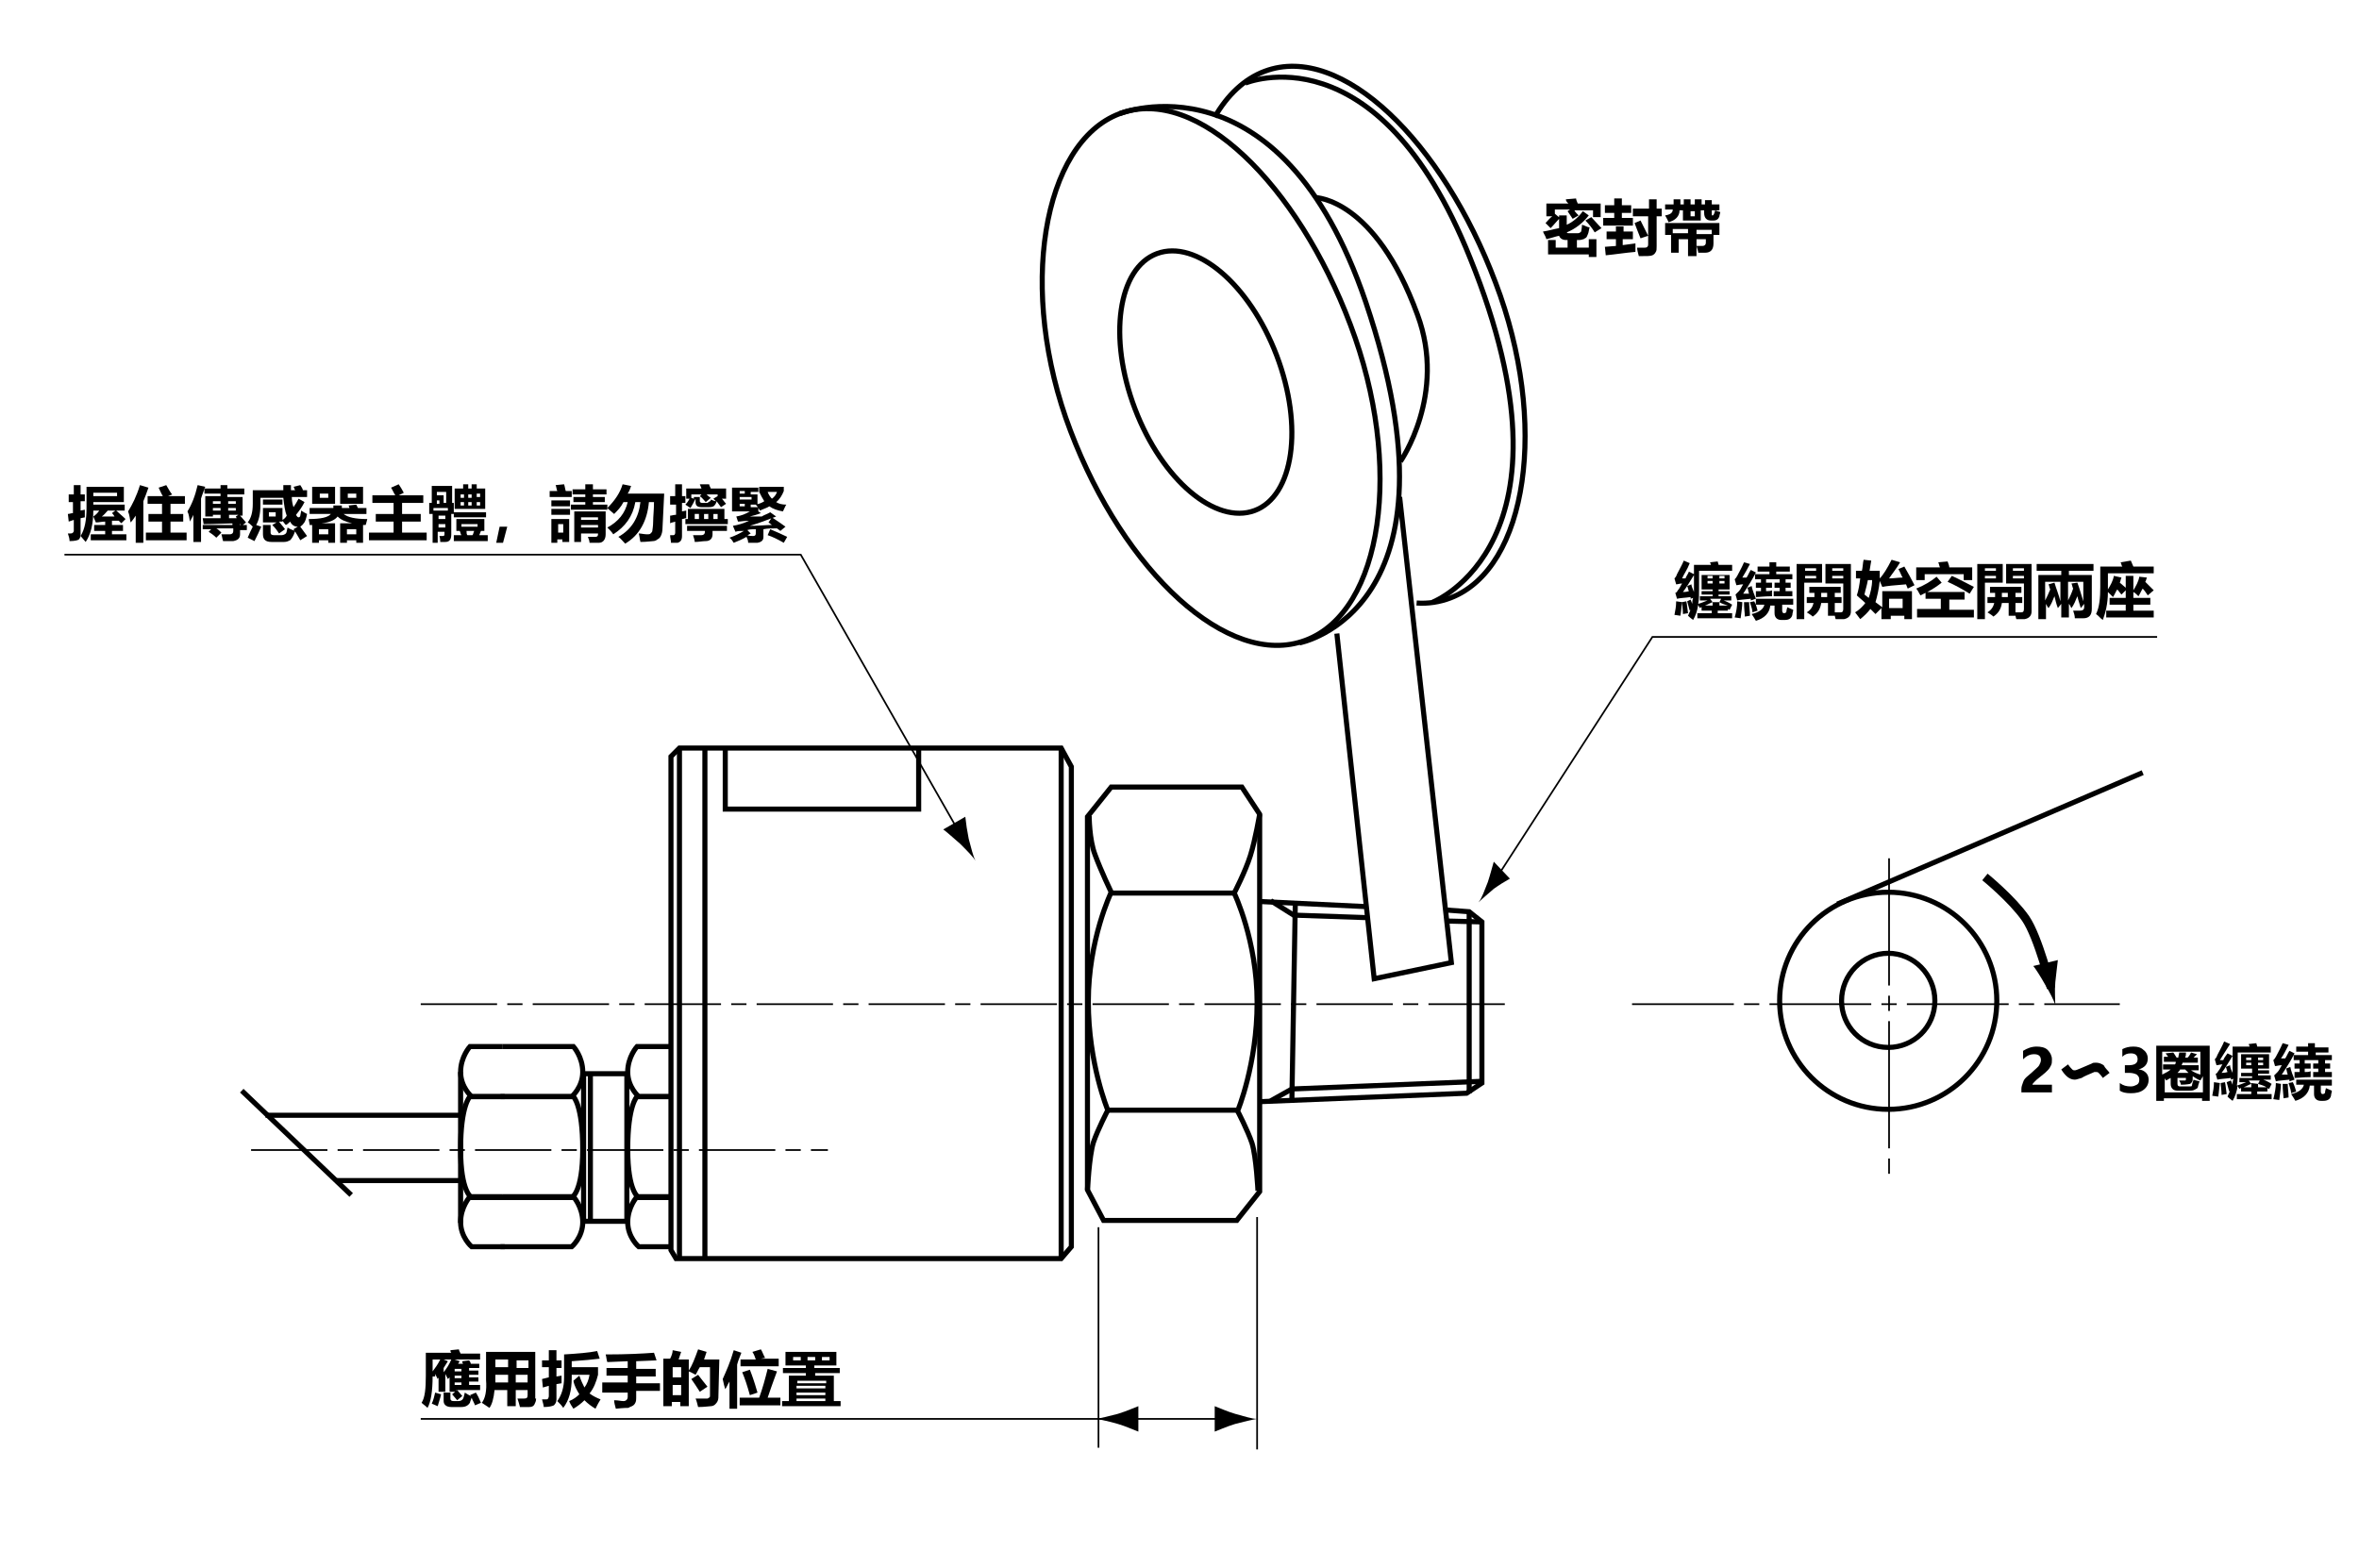 <?xml version="1.0" encoding="utf-8"?>
<!-- Generator: Adobe Illustrator 24.2.1, SVG Export Plug-In . SVG Version: 6.00 Build 0)  -->
<svg version="1.1" id="レイヤー_1" xmlns="http://www.w3.org/2000/svg" xmlns:xlink="http://www.w3.org/1999/xlink" x="0px"
	 y="0px" viewBox="0 0 278.1 184.9" style="enable-background:new 0 0 278.1 184.9;" xml:space="preserve">
<style type="text/css">
	.st0{fill:none;stroke:#000000;stroke-width:0.6;}
	.st1{fill:none;stroke:#000000;stroke-width:0.2;stroke-dasharray:9,1.2,1.8,1.2;}
	.st2{fill:none;stroke:#000000;stroke-width:0.2;stroke-dasharray:12,1.2,1.8,1.2;}
	.st3{fill:none;stroke:#000000;stroke-width:0.2;stroke-dasharray:15,1.2,1.8,1.2;}
	.st4{fill:none;stroke:#000000;stroke-width:0.2;}
	.st5{fill:none;stroke:#000000;}
	.st6{enable-background:new    ;}
</style>
<polygon class="st0" points="125.1,88.2 80.1,88.2 79.1,89.2 79.1,147.4 79.7,148.4 125.1,148.4 126.3,147 126.3,90.4 "/>
<line class="st0" x1="80.1" y1="88.2" x2="80.1" y2="148.4"/>
<line class="st0" x1="125.1" y1="88.2" x2="125.1" y2="148.4"/>
<line class="st0" x1="83.1" y1="88.2" x2="83.1" y2="148.2"/>
<polyline class="st0" points="85.5,88.2 85.5,95.4 108.3,95.4 108.3,88.4 "/>
<path class="st0" d="M78.9,123.4h-3.8c0,0-1.1,1.2-1.1,3c0,1.8,1.3,2.9,1.3,2.9h3.9"/>
<path class="st0" d="M78.9,141.1h-3.8c0,0-1.1,1.2-1.1,3s1.3,2.9,1.3,2.9h3.9"/>
<path class="st0" d="M78.9,129.3h-3.8c0,0-1.1,1-1.1,6.2c0,5.1,1.3,5.7,1.3,5.7h3.9"/>
<path class="st0" d="M59.2,123.4h-3.8c0,0-1.1,1.2-1.1,3c0,1.8,1.3,2.9,1.3,2.9h3.9"/>
<path class="st0" d="M59.2,141.1h-3.8c0,0-1.1,1.2-1.1,3s1.3,2.9,1.3,2.9h3.9"/>
<path class="st0" d="M59.2,129.3h-3.8c0,0-1.1,1-1.1,6.2c0,5.1,1.3,5.7,1.3,5.7h3.9"/>
<path class="st0" d="M59.2,123.4h8.4c0,0,1.1,1.2,1.1,3c0,1.8-1.3,2.9-1.3,2.9H59"/>
<path class="st0" d="M59.2,141.1h8.4c0,0,1.1,1.2,1.1,3s-1.3,2.9-1.3,2.9H59"/>
<path class="st0" d="M59.2,129.3h8.4c0,0,1.1,1,1.1,6.2c0,5.1-1.3,5.7-1.3,5.7H59"/>
<line class="st0" x1="73.9" y1="126.4" x2="73.9" y2="144.2"/>
<line class="st0" x1="54.3" y1="126.4" x2="54.3" y2="144.2"/>
<line class="st0" x1="68.8" y1="126.4" x2="68.8" y2="144.2"/>
<line class="st0" x1="68.8" y1="126.6" x2="73.9" y2="126.6"/>
<line class="st0" x1="68.8" y1="144" x2="73.9" y2="144"/>
<line class="st0" x1="69.6" y1="144" x2="69.6" y2="126.6"/>
<line class="st0" x1="54.2" y1="131.5" x2="31.3" y2="131.5"/>
<line class="st0" x1="54.2" y1="139.2" x2="39.7" y2="139.2"/>
<line class="st0" x1="41.4" y1="140.9" x2="28.5" y2="128.6"/>
<polygon class="st0" points="131,92.8 146.4,92.8 148.5,96 148.5,140.5 145.8,143.9 130.1,143.9 128.2,140.3 128.2,96.3 "/>
<path class="st0" d="M128.4,96.2c0,0,0,2.8,0.7,4.6c0.7,1.9,1.9,4.4,1.9,4.4s-2.7,5.6-2.7,12.9s2.3,12.8,2.3,12.8s-1.2,2.3-1.7,3.8
	c-0.5,1.6-0.7,5.6-0.7,5.6"/>
<path class="st0" d="M148.5,96c0,0-0.5,3-1.1,4.9s-1.9,4.4-1.9,4.4s2.7,5.6,2.7,12.9s-2.3,12.8-2.3,12.8s1.2,2.3,1.7,3.8
	c0.5,1.6,0.7,5.6,0.7,5.6"/>
<line class="st0" x1="130.9" y1="105.3" x2="145.5" y2="105.3"/>
<line class="st0" x1="130.6" y1="130.9" x2="145.9" y2="130.9"/>
<polyline class="st0" points="170.5,107.3 173.2,107.5 174.7,108.7 174.7,127.7 172.9,128.9 148.4,129.9 "/>
<line class="st0" x1="148.6" y1="106.3" x2="161.1" y2="106.9"/>
<line class="st0" x1="173.2" y1="107.5" x2="173.2" y2="128.9"/>
<polyline class="st0" points="174.6,127.5 152.3,128.4 149.8,129.8 "/>
<line class="st0" x1="170.7" y1="108.6" x2="174.7" y2="108.7"/>
<polyline class="st0" points="149.8,106.2 152.5,107.9 161.2,108.2 "/>
<line class="st0" x1="152.7" y1="106.6" x2="152.3" y2="129.6"/>
<path class="st0" d="M228.1,118c0,3.1-2.5,5.5-5.5,5.5c-3.1,0-5.5-2.5-5.5-5.5c0-3.1,2.5-5.6,5.5-5.6S228.1,114.9,228.1,118z"/>
<circle class="st0" cx="222.6" cy="118" r="12.8"/>
<line class="st0" x1="216.6" y1="106.6" x2="252.6" y2="91.1"/>
<polyline class="st0" points="157.6,74.7 162,115.4 171.1,113.5 165,58.6 "/>
<path class="st0" d="M147.9,60.2c-4.6,1.7-10.9-3.6-14.1-12c-3.2-8.4-2-16.6,2.6-18.3c4.6-1.7,10.9,3.6,14.1,12
	C153.7,50.3,152.5,58.5,147.9,60.2z"/>
<path class="st0" d="M153.9,75.5c-9.1,3.4-21.4-8.1-27.7-24.7c-6.3-16.5-3.3-34,5.8-37.4s21,8.4,27.2,24.9
	C165.5,54.9,163,72.1,153.9,75.5z"/>
<path class="st0" d="M143.2,13.8c1.5-2.6,3.5-4.5,5.9-5.4c9.1-3.4,21,8.4,27.2,24.9c6.3,16.5,3.8,33.7-5.3,37.2
	c-1.3,0.5-2.7,0.7-4,0.6"/>
<path class="st0" d="M132,13.4c0,0,18.9-7.5,29,22.2c12.3,36.4-7.8,40.2-7.8,40.2"/>
<path class="st0" d="M146.8,9.8c0,0,15.6-6.6,26.5,20.6C186.9,64,168.9,71,168.9,71"/>
<path class="st0" d="M155.1,23.3c0,0,7,0.1,12,13.8c3.5,9.4-2,17.3-2,17.3"/>
<line class="st1" x1="49.6" y1="118.4" x2="178.2" y2="118.4"/>
<line class="st1" x1="29.6" y1="135.6" x2="97.6" y2="135.6"/>
<line class="st2" x1="192.4" y1="118.4" x2="249.9" y2="118.4"/>
<line class="st3" x1="222.7" y1="101.2" x2="222.7" y2="138.9"/>
<g>
	<g>
		<polyline class="st4" points="7.6,65.4 94.4,65.4 113,98 		"/>
		<path d="M114.2,98.9c-0.2-1-0.3-1.7-0.4-2.6l-2.6,1.5c0.3,0.2,1.2,1,2,1.7c0.8,0.8,1.5,1.5,1.8,2
			C114.7,100.9,114.5,100,114.2,98.9z"/>
	</g>
</g>
<g>
	<g>
		<polyline class="st4" points="254.3,75.1 194.8,75.1 176.5,103.4 		"/>
		<path d="M176.1,104.8c0.7-0.5,1.2-0.8,1.9-1.2l-1.9-2c-0.1,0.3-0.4,1.5-0.7,2.4c-0.4,1-0.7,1.9-1.1,2.4
			C174.7,106,175.4,105.4,176.1,104.8z"/>
	</g>
</g>
<g>
	<path class="st5" d="M234,103.4c0,0,3.2,2.6,4.8,4.9c1.5,2.2,3,8.2,3,8.2"/>
	<path d="M242.3,115.8c0.1-1,0.2-1.7,0.3-2.6l-2.9,0.7c0.2,0.2,0.9,1.3,1.4,2.2c0.6,1,1,1.8,1.2,2.4
		C242.3,117.9,242.2,116.9,242.3,115.8z"/>
</g>
<g>
	<line class="st4" x1="49.6" y1="167.3" x2="143.5" y2="167.3"/>
	<path d="M145.6,166.7c-1-0.3-1.6-0.6-2.4-0.9v3c0.3-0.1,1.4-0.6,2.4-0.9c1.1-0.3,2-0.5,2.6-0.6C147.6,167.3,146.7,167,145.6,166.7z
		"/>
	<path d="M131.8,167.9c1,0.3,1.6,0.6,2.4,0.9v-3c-0.3,0.1-1.4,0.6-2.4,0.9c-1.1,0.3-2,0.5-2.6,0.6
		C129.8,167.4,130.8,167.6,131.8,167.9z"/>
</g>
<line class="st4" x1="148.2" y1="143.5" x2="148.2" y2="170.9"/>
<line class="st4" x1="129.5" y1="144.7" x2="129.5" y2="170.7"/>
<g class="st6">
	<path d="M8.1,58.3h0.6v-1.1h0.8v1.1H10v0.8H9.5v1.1l0.5-0.1c0,0.4,0,0.7,0,0.9l-0.5,0.1v1.9c0,0.3-0.1,0.5-0.2,0.6
		c-0.1,0.1-0.5,0.2-1.1,0.2c0-0.3-0.1-0.6-0.2-0.9c0.1,0,0.2,0,0.3,0c0.1,0,0.2,0,0.3-0.1c0,0,0.1-0.1,0.1-0.2v-1.3l-0.6,0.2L8,60.6
		c0.2,0,0.4-0.1,0.6-0.1v-1.3H8.1V58.3z M10.7,63h1.7v-0.4h-1.3v-0.7h1.3v-0.4c-0.4,0-0.7,0.1-1.1,0.1L11,60.9
		c0.3-0.2,0.5-0.4,0.7-0.7H11c0,1.6-0.3,2.8-0.9,3.7c-0.2-0.2-0.4-0.5-0.6-0.7c0.5-0.8,0.7-1.9,0.7-3.3v-2.5h4.4v1.8H11v0.3h3.7v0.7
		h-1c0.3,0.3,0.7,0.6,1.1,1l-0.5,0.5L14,61.4l-0.8,0v0.5h1.3v0.7h-1.3V63h1.7v0.7h-4.2V63z M13.8,58.5v-0.4H11v0.4H13.8z M13.2,60.5
		l0.4-0.3h-0.9c-0.2,0.2-0.4,0.5-0.7,0.7l1.5,0C13.4,60.7,13.3,60.6,13.2,60.5z"/>
	<path d="M16.5,57.2l1,0.3c-0.2,0.6-0.4,1.1-0.6,1.6v4.9H16v-3.2c-0.2,0.3-0.4,0.6-0.6,0.8c-0.1-0.4-0.1-0.8-0.3-1.3
		C15.6,59.5,16.1,58.5,16.5,57.2z M17.2,62.8h1.9v-1.3h-1.6v-0.9h1.6v-1.2h-1.7v-0.9h1.8c-0.2-0.3-0.3-0.6-0.5-1l0.9-0.3
		c0.3,0.5,0.5,0.9,0.7,1.1l-0.5,0.2h2v0.9h-1.7v1.2h1.5v0.9h-1.5v1.3H22v0.9h-4.8V62.8z"/>
	<path d="M23.9,61.1c0.7,0,1.4,0,2.1,0v-0.4h-0.9v0.2h-0.9v-2.4h1.8v-0.3h-1.9v-0.6c-0.1,0.4-0.3,0.8-0.4,1.2v5.1h-0.9v-3.2
		c-0.1,0.3-0.3,0.5-0.4,0.8c-0.1-0.4-0.1-0.8-0.3-1.2c0.5-0.8,0.9-1.8,1.2-3.1l0.9,0.2l-0.1,0.2h1.9v-0.4h0.8v0.4h2v0.7h-2v0.3h1.8
		v2.2h-0.3c0.3,0.3,0.5,0.6,0.7,0.8l-0.5,0.4c-0.1-0.1-0.2-0.2-0.2-0.3c-1.5,0-2.9,0.1-4.3,0.1L23.9,61.1z M23.9,61.9h3.5v-0.2h0.9
		v0.2h0.8v0.6h-0.8v0.5c0,0.5-0.3,0.7-0.8,0.8c-0.4,0-0.8,0-1.2,0c-0.1-0.3-0.1-0.5-0.2-0.8c0.3,0,0.7,0,1,0c0.2,0,0.4-0.1,0.4-0.4
		v-0.3h-2c0.2,0.1,0.4,0.3,0.6,0.5l-0.6,0.6c-0.3-0.3-0.6-0.5-0.9-0.7l0.3-0.3h-1V61.9z M25.1,59.4h0.9v-0.3h-0.9V59.4z M25.1,60.2
		h0.9v-0.3h-0.9V60.2z M27.8,59.1h-0.9v0.3h0.9V59.1z M27.8,60.2v-0.3h-0.9v0.3H27.8z M27.9,61.1l-0.1-0.2l0.3-0.2h-1.1v0.4
		C27.2,61.1,27.5,61.1,27.9,61.1z"/>
	<path d="M29.9,57.8h3.5c0-0.2,0-0.4,0-0.6h0.9c0,0.2,0,0.4,0,0.6h0.5c-0.1-0.1-0.1-0.3-0.2-0.4l0.8-0.2c0.1,0.2,0.3,0.4,0.3,0.6
		h0.5v0.8h-1.8c0,0.5,0.1,0.9,0.2,1.2c0.2-0.3,0.4-0.6,0.6-1l0.7,0.4c-0.3,0.6-0.6,1-1,1.5c0.1,0.2,0.2,0.3,0.3,0.3
		c0.1,0,0.2-0.1,0.2-0.2s0.1-0.4,0.1-0.6c0.3,0.2,0.5,0.3,0.7,0.4c-0.1,0.5-0.2,0.9-0.4,1.1c-0.1,0.2-0.3,0.3-0.4,0.4
		c0.3,0.4,0.5,0.7,0.8,1.1l-0.8,0.5c-0.3-0.5-0.5-0.9-0.8-1.3l0.5-0.3c-0.4,0-0.7-0.2-0.9-0.6c-0.2,0.2-0.3,0.3-0.5,0.4
		c-0.2-0.2-0.3-0.4-0.4-0.5v0.1h-0.4c0.2,0.3,0.5,0.6,0.7,0.9l-0.7,0.5c-0.2-0.3-0.4-0.6-0.8-1l0.5-0.3H31v-1.7h2.3v1.4
		c0.2-0.1,0.4-0.3,0.5-0.5c-0.2-0.5-0.3-1.2-0.4-2.1h-2.7v0.9c0,1-0.2,1.8-0.5,2.3l0.6,0.2c-0.2,0.5-0.5,1.1-0.8,1.7l-0.8-0.4
		c0.2-0.5,0.4-0.9,0.6-1.3c-0.2-0.2-0.4-0.4-0.6-0.5c0.4-0.5,0.6-1.2,0.6-2.2V57.8z M33.3,59.5H31v-0.6h2.3V59.5z M33.9,62.2
		c0.3,0.2,0.6,0.3,0.9,0.4c-0.2,0.6-0.4,0.9-0.6,1.1c-0.2,0.1-0.4,0.2-0.7,0.2H32c-0.7,0-1-0.3-1-0.9v-1.1h0.9v0.9
		c0,0.2,0.1,0.3,0.4,0.3h0.9c0.2,0,0.4-0.1,0.5-0.2C33.8,62.8,33.8,62.6,33.9,62.2z M32.5,60.9v-0.5h-0.8v0.5H32.5z"/>
	<path d="M40.1,63.9v-2.2h1.4c-0.8-0.2-1.3-0.4-1.7-0.8c-0.3,0.4-0.9,0.7-1.9,0.8h1.6v2.3h-0.8v-0.3h-1.1v0.3h-0.8v-2.1
		c-0.1,0-0.2,0-0.3,0c0-0.2-0.1-0.5-0.1-0.7c1.4,0,2.3-0.2,2.6-0.6h-2.5v-0.7h2.8c0-0.1,0-0.2,0-0.3h1c0,0.1,0,0.2,0,0.3h0.9
		l-0.1-0.3l0.9-0.1l0.2,0.4h1v0.7h-2.7c0.5,0.4,1.4,0.6,2.8,0.6c-0.1,0.3-0.1,0.5-0.2,0.7c-0.1,0-0.2,0-0.3,0v2.1H42v-0.3h-1.1v0.3
		H40.1z M36.8,57.4h2.7v2h-2.7V57.4z M38.7,62.4h-1.1V63h1.1V62.4z M38.7,58.7v-0.5h-1v0.5H38.7z M40.1,57.4h2.7v2h-2.7V57.4z
		 M42,62.4h-1.1V63H42V62.4z M42,58.7v-0.5h-1v0.5H42z"/>
	<path d="M43.5,62.8h2.9v-1.3h-2.1v-0.9h2.1v-1.3h-2.5v-0.9h2.7c-0.2-0.3-0.3-0.6-0.5-0.9l0.9-0.4c0.2,0.3,0.4,0.6,0.6,1L47,58.4
		h2.9v0.9h-2.5v1.3h2.2v0.9h-2.2v1.3h2.9v0.9h-6.8V62.8z"/>
	<path d="M51.7,64h-0.7v-3.4h-0.4v-1.3h0.3v-2h2.4v2h0.2v1.3h-0.3V63c0,0.6-0.2,0.9-0.7,0.9c-0.1,0-0.3,0-0.6,0c0-0.1,0-0.4-0.1-0.7
		c0,0,0.2,0,0.4,0c0.2,0,0.2-0.1,0.2-0.3v-0.2h-0.8V64z M52.8,59.9h-1.7v0.3h1.7V59.9z M52.6,58h-1.1v0.4h0.8v0.9h0.3V58z M51.8,59
		h-0.3v0.4h0.3V59z M52.5,60.8h-0.8v0.4h0.8V60.8z M51.7,62.2h0.8v-0.4h-0.8V62.2z M53.8,61.2h3.3v1.4h-0.4
		c-0.1,0.2-0.1,0.3-0.2,0.5h1v0.7h-4v-0.7h0.9c-0.1-0.1-0.1-0.3-0.2-0.5h-0.4V61.2z M53.5,60.4h3.8V61h-3.8V60.4z M55.6,57.1h0.6
		v0.5h1v2.4h-3.6v-2.4h1v-0.5h0.6v0.5h0.4V57.1z M54.3,58.7h0.4v-0.4h-0.4V58.7z M54.3,59.6h0.4v-0.4h-0.4V59.6z M56.3,61.8h-1.9
		v0.3h1.9V61.8z M55.1,63.1h0.6c0.1-0.1,0.1-0.3,0.2-0.5h-0.9C55,62.8,55,63,55.1,63.1z M55.2,58.7h0.4v-0.4h-0.4V58.7z M55.2,59.6
		h0.4v-0.4h-0.4V59.6z M56.6,58.2h-0.4v0.4h0.4V58.2z M56.6,59.6v-0.4h-0.4v0.4H56.6z"/>
	<path d="M59.8,62.1L59.3,64h-0.8l0.4-1.9H59.8z"/>
	<path d="M67.3,58.6h-2.5v-0.7h0.9c-0.1-0.2-0.1-0.5-0.2-0.7l1-0.1c0.1,0.3,0.1,0.5,0.2,0.8h0.7V58.6z M67.2,59.7H65V59h2.2V59.7z
		 M67.2,60.7H65v-0.7h2.2V60.7z M65,63.9v-2.7h2.1v2.7h-0.8v-0.3h-0.6v0.4H65z M66.4,61.8h-0.6v1h0.6V61.8z M67.4,59.5H69v-0.3h-1.4
		v-0.6H69v-0.3h-1.5v-0.6H69v-0.6h0.9v0.6h1.6v0.6h-1.6v0.3h1.4v0.6h-1.4v0.3h1.7v0.6h-4.3V59.5z M68.5,63.9h-0.8v-3.6h3.7V63
		c0,0.6-0.3,1-0.8,1c-0.2,0-0.6,0-1.1,0c0-0.2-0.1-0.5-0.2-0.7c0.4,0,0.7,0,0.9,0c0.2,0,0.3-0.1,0.3-0.3v-0.1h-2V63.9z M70.5,61h-2
		v0.3h2V61z M68.5,62.2h2v-0.3h-2V62.2z"/>
	<path d="M73.4,57.1l1,0.2c-0.1,0.3-0.2,0.6-0.4,0.9h4.3l-0.2,4.1c0,0.4-0.1,0.7-0.2,0.9c-0.1,0.2-0.2,0.3-0.4,0.4
		c-0.1,0.1-0.3,0.2-0.5,0.2c-0.2,0-0.7,0.1-1.5,0.1c-0.1-0.4-0.1-0.7-0.2-1c0,0,0,0,0,0c0.3,0,0.6,0.1,1,0.1c0.2,0,0.3,0,0.4-0.1
		c0.1-0.1,0.2-0.2,0.2-0.3c0-0.1,0.1-0.5,0.1-1.1c0-0.6,0.1-1.4,0.1-2.3h-0.6c-0.2,2.2-1.1,3.9-2.8,4.9c-0.3-0.3-0.5-0.6-0.8-0.8
		c1.6-0.9,2.4-2.3,2.6-4.1h-0.6c-0.3,1.7-1.2,2.9-2.6,3.8c-0.2-0.3-0.4-0.5-0.7-0.8c1.3-0.7,2.1-1.7,2.4-3h-0.5
		c-0.3,0.6-0.7,1-1.1,1.4c-0.2-0.2-0.5-0.4-0.8-0.7C72.5,59,73.1,58.1,73.4,57.1z"/>
	<path d="M79,58.5h0.6v-1.4h0.8v1.4h0.4v0.8h-0.4v1l0.5-0.1c0,0.4,0,0.6,0,0.9c-0.2,0-0.3,0.1-0.5,0.1v2c0,0.5-0.2,0.7-0.5,0.8
		c-0.2,0-0.5,0-0.8,0c0-0.3-0.1-0.6-0.1-0.9c0.2,0,0.3,0,0.4,0c0.1,0,0.2-0.1,0.2-0.3v-1.3c-0.2,0.1-0.5,0.1-0.6,0.2l0-0.9
		c0.2,0,0.4-0.1,0.7-0.1v-1.2H79V58.5z M80.9,58.9v-1.3h1.8c-0.1-0.2-0.1-0.3-0.2-0.5h1.1c0,0.1,0.1,0.3,0.2,0.5h1.8v1.2h-0.5
		c0.2,0.2,0.3,0.4,0.5,0.6l-0.6,0.4c-0.2-0.3-0.4-0.5-0.5-0.7c-0.1,0.2-0.1,0.3-0.2,0.4c-0.1,0.2-0.3,0.3-0.7,0.3h-0.9
		c-0.5,0-0.7-0.2-0.7-0.6v-0.4c-0.2,0.4-0.4,0.8-0.6,1.1l-0.6-0.4c0.2-0.2,0.4-0.5,0.5-0.7H80.9z M80.8,61.2h0.3V60h4.3v1.2h0.4v0.6
		h-5V61.2z M80.9,62h4.8v0.6H84v0.4c0,0.5-0.3,0.8-0.8,0.8c-0.4,0-0.8,0.1-1.3,0.1c0-0.2-0.1-0.5-0.2-0.8c0.4,0,0.7,0,1,0
		c0.2,0,0.4-0.1,0.4-0.4v-0.1h-2.1V62z M83.8,58.9c0.2,0.1,0.5,0.2,0.6,0.2c-0.1-0.1-0.2-0.2-0.3-0.3l0.5-0.3v-0.2h-1.3
		c0.1,0.1,0.3,0.3,0.5,0.4l-0.6,0.5c-0.2-0.2-0.4-0.5-0.7-0.7l0.2-0.2h-1.2v0.4l0.3,0.1v-0.2h0.7v0.5c0,0.1,0.1,0.2,0.3,0.2h0.4
		c0.2,0,0.3,0,0.3-0.1C83.8,59.1,83.8,59,83.8,58.9z M81.9,61.2h0.5v-0.6h-0.5V61.2z M83,61.2h0.5v-0.6H83V61.2z M84.6,60.6h-0.5
		v0.6h0.5V60.6z"/>
	<path d="M91,61c0.6,0.4,1.2,0.8,1.6,1.1L92,62.6l-0.4-0.3c-0.6,0-1.1,0-1.6,0.1v0.9c0,0.4-0.2,0.6-0.7,0.7c-0.2,0-0.6,0-1.1,0
		c0-0.3-0.1-0.5-0.2-0.7c-0.5,0.3-1,0.5-1.5,0.7c-0.1-0.1-0.2-0.4-0.5-0.6c0.6-0.2,1.2-0.5,1.7-0.8c-0.4,0-0.7,0-1,0.1l-0.3-0.7
		c0.6-0.1,1.3-0.3,1.9-0.6c-0.5,0-1,0.1-1.3,0.1l-0.2-0.6c0.6-0.1,1.1-0.3,1.6-0.6h-2.1v-2.8h3.1v0.5h-0.9v0.3h0.8v1.2h-0.8v0.3h0.9
		v0.5l0.3,0.2c-0.5,0.2-0.9,0.3-1.3,0.4c0.6,0,1,0,1.4,0c0.3-0.2,0.7-0.3,1-0.5l0.7,0.5c-1,0.4-2.1,0.8-3.1,1.1
		c1.1,0,1.9-0.1,2.6-0.1c-0.1-0.1-0.3-0.2-0.4-0.3L91,61z M87.2,58.2h0.6v-0.3h-0.6V58.2z M88.6,58.9v-0.3h-1.4v0.3H88.6z
		 M87.2,59.7h0.6v-0.3h-0.6V59.7z M88.8,63.2c0.2,0,0.3-0.1,0.3-0.3v-0.5c-0.4,0-0.7,0-1,0.1l0.4,0.4c-0.2,0.1-0.3,0.2-0.4,0.2
		C88.3,63.2,88.6,63.2,88.8,63.2z M89.5,58v-0.6h2.9v0.5c-0.2,0.5-0.5,1-0.9,1.3c0.3,0.2,0.7,0.3,1.2,0.3c-0.1,0.1-0.2,0.4-0.4,0.8
		c-0.6-0.1-1.2-0.3-1.6-0.6c-0.3,0.2-0.7,0.3-1.1,0.5c-0.2-0.3-0.3-0.5-0.5-0.7c0.4-0.1,0.7-0.2,1-0.4c-0.2-0.3-0.4-0.7-0.6-1.1
		H89.5z M90.8,62.4c0.7,0.3,1.4,0.6,2,0.9l-0.4,0.7c-0.7-0.4-1.3-0.7-1.9-0.9L90.8,62.4z M91,58.8c0.3-0.2,0.5-0.5,0.6-0.8h-1.1
		C90.6,58.3,90.8,58.6,91,58.8z"/>
</g>
<g class="st6">
	<path d="M186.6,24.9l0.7,0.5c-0.7,0.9-1.6,1.6-2.6,2c0.1,0.1,0.1,0.1,0.3,0.1h1c0.2,0,0.3-0.1,0.4-0.2c0-0.1,0.1-0.4,0.1-0.8
		c0.4,0.1,0.6,0.3,0.9,0.3c-0.1,0.3-0.1,0.6-0.2,0.8c-0.1,0.2-0.1,0.3-0.2,0.4s-0.2,0.1-0.3,0.2c-0.1,0-0.3,0.1-0.5,0.1h-0.3v0.9
		h1.4v-1h0.9v2.1h-0.9V30h-4.8v-1.7h0.9v0.9h1.4v-0.9h-0.2c-0.4,0-0.7-0.2-0.8-0.5c-0.5,0.1-1,0.3-1.5,0.4c-0.1-0.4-0.3-0.6-0.4-0.9
		c0.7-0.1,1.3-0.3,1.9-0.4v-1.5h0.9v1.1C185.4,26.2,186.1,25.6,186.6,24.9z M184.6,23.5l1.2-0.1c0,0.1,0.1,0.4,0.2,0.6h2.7v1.6h-0.9
		v-0.8h-2.2c0.1,0.2,0.3,0.4,0.5,0.6l-0.7,0.4c-0.2-0.3-0.4-0.6-0.6-0.9l0.3-0.2h-1.8v0.5l0.6,0.5c-0.4,0.4-0.7,0.8-1.1,1.2
		l-0.6-0.6c0.3-0.3,0.5-0.6,0.8-0.8h-0.7V24h2.6C184.7,23.8,184.6,23.7,184.6,23.5z M187.6,25.6c0.3,0.3,0.7,0.8,1.2,1.3l-0.8,0.5
		c-0.3-0.5-0.7-1-1.1-1.4L187.6,25.6z"/>
	<path d="M192.4,28.2h-1.1v0.7l1.5-0.2l0,1c-1.2,0.1-2.4,0.3-3.5,0.4l-0.1-1l1.3-0.1v-0.8h-1.1v-0.9h1.1v-0.6h0.9v0.6h1.1V28.2z
		 M192.5,26.6H189v-0.9h1.3v-0.6h-1.1v-0.9h1.1v-0.8h0.9v0.8h1.1v0.9h-1.1v0.6h1.3V26.6z M192.6,24.6h1.8v-1.1h0.9v1.1h0.6v0.9h-0.6
		V29c0,0.3,0,0.6-0.1,0.7c-0.1,0.2-0.2,0.3-0.4,0.4c-0.2,0.1-0.7,0.1-1.6,0.1c-0.1-0.4-0.2-0.7-0.2-1c0.2,0,0.4,0,0.6,0
		c0.1,0,0.2,0,0.3,0c0.1,0,0.2,0,0.3-0.1c0.1-0.1,0.1-0.2,0.1-0.3v-3.3h-1.8V24.6z M193.4,26c0.3,0.6,0.6,1.2,0.9,1.8l-0.9,0.3
		c-0.3-0.7-0.5-1.3-0.7-1.8L193.4,26z"/>
	<path d="M197.9,29.8H197v-2.1h-0.7v-1.4h6.4v1.4H202v1c0,0.7-0.3,1.1-1,1.1c-0.3,0-0.5,0-0.8,0c0-0.2-0.1-0.4-0.2-0.8
		c0,0,0.2,0,0.7,0c0.2,0,0.4-0.1,0.4-0.4v-0.4H200v2H199v-2h-1.1V29.8z M196.4,24.1h0.9v-0.6h0.8v0.6h0.4v-0.6h0.8v0.6h0.5v-0.6h0.8
		v0.6h0.4v-0.5h0.8v0.5h0.9v0.7h-0.9v0.4c0,0.2,0,0.2,0.1,0.2c0.1,0,0.2-0.2,0.3-0.6c0,0,0.2,0.1,0.6,0.2c0,0.2-0.1,0.3-0.1,0.5
		c-0.1,0.3-0.3,0.5-0.7,0.5h-0.3c-0.5,0-0.8-0.3-0.8-0.9v-0.3h-0.4v1.2h-2.1v-1.2h-0.4c0,0.7-0.5,1.2-1.3,1.4
		c-0.1-0.3-0.3-0.6-0.4-0.8c0.6-0.1,0.9-0.3,0.9-0.7h-0.9V24.1z M197.2,27.5h1.8v-0.5h-1.8V27.5z M199.8,25.5v-0.6h-0.5v0.6H199.8z
		 M201.8,27.1H200v0.5h1.8V27.1z"/>
</g>
<g class="st6">
	<path d="M198.3,68.2c0.1,0,0.2,0,0.4,0c0.1-0.3,0.3-0.5,0.4-0.8l0.6,0.3v-1.1h2c0-0.1-0.1-0.2-0.1-0.3l0.9-0.1
		c0,0.1,0.1,0.3,0.1,0.4h1.6v0.7h-3.9v2.1c0,0.7,0,1.3-0.1,1.8c0.4-0.1,0.8-0.3,1.1-0.4h-0.9v-0.5h1.5v-0.2h-1.3v-0.4h1.3v-0.2h-1.3
		v-1.7h3.3v1.7h-1.3v0.2h1.3v0.4h-1.3v0.2h1.5v0.5h-0.9c0.3,0.1,0.7,0.3,1,0.5l-0.3,0.6l-0.2-0.1V72h-1.2v0.3h1.7v0.6h-4.1v-0.6h1.7
		V72h-1.2v-0.4c-0.1,0-0.1,0-0.2,0.1c-0.1-0.2-0.2-0.3-0.2-0.4c-0.1,0.7-0.3,1.3-0.6,1.8c-0.1-0.1-0.3-0.2-0.6-0.5
		c0.1-0.2,0.2-0.5,0.3-0.7l-0.1,0.1c-0.1-0.4-0.2-0.7-0.3-1.1l0.4-0.2c0.1,0.2,0.1,0.3,0.2,0.5c0-0.2,0-0.4,0.1-0.7l-0.3,0.1
		c0-0.1,0-0.1,0-0.2c-0.7,0.1-1.2,0.1-1.6,0.2l-0.2-0.7c0.1,0,0.2-0.1,0.3-0.3c0.2-0.2,0.3-0.5,0.5-0.8c-0.3,0-0.5,0.1-0.7,0.1
		l-0.2-0.7c0.1-0.1,0.2-0.2,0.3-0.5c0.3-0.6,0.6-1.1,0.8-1.6l0.7,0.3C198.9,67.2,198.5,67.7,198.3,68.2z M198.3,71
		c-0.1,0.6-0.1,1.1-0.2,1.6l-0.7-0.1c0.1-0.5,0.2-1,0.2-1.6L198.3,71z M198.8,70.9c0.1,0.4,0.1,0.8,0.2,1.4l-0.6,0.1
		c0-0.6-0.1-1-0.1-1.4L198.8,70.9z M199.7,69.8c0-0.2,0-0.8,0-2c-0.5,0.8-0.9,1.5-1.3,2c0.2,0,0.4,0,0.7-0.1
		c-0.1-0.2-0.1-0.4-0.2-0.6l0.5-0.2C199.4,69.1,199.5,69.3,199.7,69.8z M202.7,71l0.2-0.4h-1.3l0.3,0.4c-0.3,0.1-0.6,0.3-0.9,0.4
		h0.9V71L202.7,71l0,0.4h1C203.4,71.3,203,71.2,202.7,71z M201.3,68.2h0.6v-0.3h-0.6V68.2z M201.3,68.8h0.6v-0.3h-0.6V68.8z
		 M203.3,67.9h-0.6v0.3h0.6V67.9z M203.3,68.8v-0.3h-0.6v0.3H203.3z"/>
	<path d="M205.4,68.1c0.1,0,0.3,0,0.5,0c0.2-0.3,0.3-0.6,0.5-0.9l0.6,0.3c-0.4,0.8-0.9,1.6-1.5,2.5c0.2,0,0.4,0,0.7,0
		c-0.1-0.2-0.1-0.5-0.2-0.7l0.5-0.2c0.1,0.5,0.3,1,0.5,1.5l-0.6,0.2l0-0.2c-0.8,0.1-1.3,0.1-1.6,0.2l-0.2-0.7
		c0.1-0.1,0.3-0.3,0.4-0.4c0.2-0.2,0.3-0.5,0.5-0.8c-0.4,0-0.6,0.1-0.8,0.1l-0.2-0.7c0.1-0.1,0.2-0.2,0.3-0.4
		c0.2-0.4,0.5-0.9,0.8-1.6l0.7,0.2C206,67.1,205.7,67.6,205.4,68.1z M204.8,70.9l0.6,0.1c0,0.5-0.1,1.1-0.2,1.9l-0.7-0.1
		C204.7,72.1,204.8,71.5,204.8,70.9z M206.3,72.6l-0.6,0.1c0-0.4-0.1-0.9-0.1-1.7l0.6,0C206.2,71.5,206.3,72.1,206.3,72.6z
		 M207.2,72l-0.6,0.2c0-0.2-0.1-0.6-0.3-1.2l0.5-0.1C207,71.2,207.1,71.6,207.2,72z M207,70.6h4.4v0.7h-1.3v0.7
		c0,0.2,0.1,0.3,0.2,0.3c0.2,0,0.3-0.1,0.3-0.2c0-0.2,0.1-0.4,0.1-0.5c0.2,0.1,0.5,0.2,0.7,0.3c0,0.2-0.1,0.4-0.1,0.6
		c-0.1,0.4-0.4,0.6-0.9,0.6H210c-0.5,0-0.8-0.3-0.8-0.8v-0.9h-0.5c-0.1,0.9-0.7,1.5-1.7,1.8c-0.1-0.2-0.3-0.5-0.5-0.8
		c0.9-0.2,1.4-0.6,1.5-1.1H207V70.6z M209.1,69.7h0.7v-0.4h-0.6v-0.6h0.6v-0.4h-1.6v0.4h0.7v0.6h-0.7v0.4c0.3,0,0.5,0,0.7-0.1
		c0,0.3,0,0.5,0,0.7c-0.9,0-1.5,0.1-1.9,0.1l0-0.7c0.2,0,0.4,0,0.6,0v-0.4H207v-0.6h0.6v-0.4h-0.7v-0.6h1.7v-0.3h-1.4v-0.6h1.4v-0.5
		h0.8v0.5h1.6v0.6h-1.6v0.3h1.9v0.6h-0.8v0.4h0.6v0.6h-0.6v0.4h0.8v0.6h-2.2V69.7z"/>
	<path d="M214.8,66.4v2.3h-2.1V73h-0.9v-6.5H214.8z M212.8,67v0.3h1.3V67H212.8z M214.1,68.2v-0.3h-1.3v0.3H214.1z M213,70.4h0.9
		v-0.5h-0.6v-0.7h3.7v0.7h-0.7v0.5h0.8v0.7h-0.8v1.5h-0.8v-1.5h-0.8c-0.1,0.7-0.4,1.2-1,1.6c-0.2-0.2-0.4-0.3-0.7-0.5
		c0.5-0.3,0.7-0.7,0.8-1.1H213V70.4z M214.7,70.4h0.7v-0.5h-0.7V70.4z M218.2,66.4v5.7c0,0.5-0.3,0.8-0.8,0.9c-0.2,0-0.6,0-1,0
		c-0.1-0.3-0.1-0.6-0.2-0.8c0.3,0,0.5,0,0.8,0c0.2,0,0.3-0.1,0.3-0.4v-3h-2.1v-2.3H218.2z M217.3,67H216v0.3h1.3V67z M216,68.2h1.3
		v-0.3H216V68.2z"/>
	<path d="M221.8,73v-1.3l-0.7,0.7c-0.2-0.2-0.4-0.4-0.6-0.6c-0.3,0.4-0.7,0.8-1.2,1.2c-0.2-0.3-0.4-0.5-0.6-0.8
		c0.5-0.3,0.9-0.7,1.2-1.1c-0.3-0.3-0.7-0.6-1-0.9c0.2-0.6,0.3-1.2,0.4-2h-0.5v-0.9h0.7c0.1-0.4,0.1-0.9,0.2-1.3l0.9,0.1l-0.2,1.2
		h1.2c0,0.3,0,0.6,0,0.9c0.4-0.4,0.9-1.2,1.4-2.2l1,0.3c-0.4,0.7-0.9,1.3-1.3,1.9c0.5,0,1.1-0.1,1.6-0.1c-0.2-0.3-0.3-0.7-0.5-1
		l0.7-0.3c0.4,0.7,0.8,1.4,1.2,2.2l-0.8,0.4l-0.2-0.5c-1.4,0.1-2.3,0.2-2.8,0.3l-0.3-0.7c-0.1,1-0.3,1.8-0.5,2.5l0.8,0.6v-1.9h3.5
		V73h-0.9v-0.4h-1.6V73H221.8z M219.8,70.1l0.5,0.4c0.2-0.6,0.4-1.3,0.4-2.1h-0.5C220.1,69,219.9,69.6,219.8,70.1z M224.3,70.6h-1.6
		v1.1h1.6V70.6z"/>
	<path d="M225.9,71.8h2.9v-1.2h-1.8v-0.7c-0.2,0.1-0.4,0.2-0.6,0.3c-0.2-0.3-0.3-0.6-0.5-0.8c1-0.4,1.8-0.9,2.4-1.4l0.6,0.7
		c-0.5,0.4-1.1,0.8-1.7,1.1h4.4v0.9h-1.8v1.2h2.9v0.9h-6.7V71.8z M229.6,66.2c0.1,0.3,0.2,0.5,0.2,0.7h2.7v1.5h-1v-0.7h-4.6v0.7h-1
		v-1.5h2.8c-0.1-0.2-0.1-0.4-0.2-0.6L229.6,66.2z M230.1,67.9c0.9,0.4,1.8,0.9,2.6,1.3l-0.5,0.8c-0.8-0.5-1.7-1-2.6-1.4L230.1,67.9z
		"/>
	<path d="M236.1,66.4v2.3H234V73h-0.9v-6.5H236.1z M234,67v0.3h1.3V67H234z M235.3,68.2v-0.3H234v0.3H235.3z M234.3,70.4h0.9v-0.5
		h-0.6v-0.7h3.7v0.7h-0.7v0.5h0.8v0.7h-0.8v1.5h-0.8v-1.5h-0.8c-0.1,0.7-0.4,1.2-1,1.6c-0.2-0.2-0.4-0.3-0.7-0.5
		c0.5-0.3,0.7-0.7,0.8-1.1h-0.8V70.4z M236,70.4h0.7v-0.5H236V70.4z M239.5,66.4v5.7c0,0.5-0.3,0.8-0.8,0.9c-0.2,0-0.6,0-1,0
		c-0.1-0.3-0.1-0.6-0.2-0.8c0.3,0,0.5,0,0.8,0c0.2,0,0.3-0.1,0.3-0.4v-3h-2.1v-2.3H239.5z M238.6,67h-1.3v0.3h1.3V67z M237.3,68.2
		h1.3v-0.3h-1.3V68.2z"/>
	<path d="M241.2,73h-0.9v-5.2h2.7v-0.5h-2.9v-0.8h6.7v0.8h-2.9v0.5h2.7v4c0,0.7-0.3,1.1-1,1.1c-0.3,0-0.6,0-1,0
		c0-0.3-0.1-0.6-0.2-0.9c0.4,0,0.6,0,0.8,0c0.3,0,0.5-0.1,0.5-0.4v-0.4l-0.4,0.5c-0.1-0.4-0.3-0.9-0.4-1.4c-0.2,0.5-0.4,1-0.7,1.4
		c-0.1-0.1-0.1-0.3-0.3-0.5v1.6h-0.9v-1.6l-0.4,0.5c-0.2-0.5-0.3-1-0.4-1.4c-0.2,0.5-0.4,1-0.7,1.4c-0.1-0.1-0.2-0.3-0.3-0.5V73z
		 M242.2,68.7c0.2,0.7,0.5,1.4,0.7,2.2v-2.3h-1.8v2.2c0.2-0.4,0.4-0.8,0.6-1.3c-0.1-0.2-0.1-0.4-0.2-0.6L242.2,68.7z M244.9,68.7
		c0.3,0.8,0.5,1.6,0.7,2.2v-2.3h-1.8v2.2c0.2-0.4,0.4-0.8,0.6-1.4c-0.1-0.2-0.1-0.4-0.2-0.6L244.9,68.7z"/>
	<path d="M248.5,67.6c0,1.1,0,1.8,0,1.9c0.3-0.5,0.6-1,0.7-1.6l0.9,0.2c-0.1,0.2-0.1,0.4-0.2,0.6c0.2,0.2,0.5,0.4,0.7,0.6v-1.4h0.9
		v1.7c0.3-0.5,0.6-1,0.7-1.6l0.9,0.1c-0.1,0.2-0.1,0.4-0.2,0.5c0.3,0.3,0.6,0.6,1,1l-0.7,0.6c-0.2-0.3-0.4-0.6-0.6-0.8
		c-0.2,0.3-0.3,0.6-0.5,0.9c-0.2-0.2-0.4-0.4-0.6-0.5v0.7h2v0.8h-2V72h2.4v0.8h-5.6V72h2.3v-0.7h-1.9v-0.8h1.9v-0.9l-0.5,0.5
		c-0.2-0.2-0.3-0.4-0.5-0.6c-0.2,0.3-0.3,0.6-0.5,0.9c-0.2-0.2-0.4-0.4-0.6-0.6c0,1.4-0.3,2.5-0.6,3.3c-0.3-0.2-0.5-0.5-0.8-0.7
		c0.4-0.8,0.5-1.9,0.5-3.2v-2.4h2.6c-0.1-0.1-0.1-0.3-0.2-0.5l1.2-0.2c0.1,0.2,0.2,0.5,0.3,0.7h2.4v0.8H248.5z"/>
</g>
<g class="st6">
	<path d="M51,162.3c0,1.7-0.2,3-0.6,3.7c-0.3-0.3-0.5-0.4-0.7-0.6c0.4-0.6,0.5-1.7,0.5-3.2v-2.7h3c-0.1-0.1-0.1-0.2-0.1-0.3l1-0.1
		c0,0.1,0.1,0.3,0.2,0.5h2.3v0.7h-3l0.6,0.2c-0.1,0.1-0.1,0.2-0.2,0.3h0.6c-0.1-0.1-0.1-0.2-0.1-0.3l0.8-0.1
		c0.1,0.1,0.2,0.3,0.2,0.4h1v0.5h-1.2v0.3h1.1v0.5h-1.1v0.3h1.1v0.5h-1.1v0.4h1.3v0.6h-2.8v0.2h-0.8v-1.7c-0.1,0.1-0.1,0.1-0.2,0.2
		c-0.1-0.2-0.2-0.4-0.3-0.6v2.1h-0.8v-1.7c0,0.1-0.1,0.1-0.1,0.2c-0.1-0.2-0.2-0.4-0.3-0.6V162.3z M51.3,164.2l0.7,0.2
		c-0.1,0.5-0.3,1-0.4,1.4l-0.7-0.3C51.1,165.1,51.2,164.6,51.3,164.2z M51.9,160.3H51v1.4C51.3,161.3,51.6,160.9,51.9,160.3z
		 M56.1,164.2c0.2,0.3,0.4,0.7,0.6,1.2l-0.7,0.3c-0.1-0.3-0.3-0.6-0.4-0.9c-0.1,0.3-0.2,0.5-0.2,0.6c-0.2,0.3-0.5,0.5-1,0.5h-1.2
		c-0.6,0-0.9-0.3-0.9-0.7v-1h0.8v0.7c0,0.2,0.1,0.3,0.4,0.3H54c0.3,0,0.5-0.1,0.6-0.3c0.1-0.2,0.1-0.4,0.2-0.7
		c0.3,0.2,0.5,0.3,0.7,0.4c0,0,0-0.1-0.1-0.1L56.1,164.2z M53.2,160.3h-0.9l0.5,0.2c-0.2,0.3-0.3,0.5-0.5,0.8v0.5
		C52.7,161.3,53,160.8,53.2,160.3z M53.9,163.9c0.2,0.2,0.4,0.5,0.6,0.7l-0.6,0.5c-0.2-0.2-0.4-0.5-0.6-0.7L53.9,163.9z M53.6,161.7
		h0.8v-0.3h-0.8V161.7z M53.6,162.5h0.8v-0.3h-0.8V162.5z M53.6,163.3h0.8V163h-0.8V163.3z"/>
	<path d="M63.2,164.9c0,0.3-0.1,0.5-0.2,0.7s-0.3,0.3-0.6,0.3c-0.3,0-0.6,0-1.1,0c-0.1-0.4-0.2-0.7-0.3-1c0.5,0,0.7,0,0.8,0
		c0.3,0,0.4-0.1,0.4-0.4v-0.6h-1.4v1.9h-1v-1.9h-1.5c-0.1,1-0.3,1.7-0.6,2.1c-0.3-0.2-0.6-0.4-0.9-0.6c0.4-0.5,0.6-1.4,0.5-2.7v-3.3
		h5.8V164.9z M58.4,161.2h1.5v-0.9h-1.5V161.2z M58.4,163h1.5v-0.9h-1.5V163z M62.3,160.4h-1.4v0.9h1.4V160.4z M60.8,163h1.4v-0.9
		h-1.4V163z"/>
	<path d="M63.9,160.4h0.8v-1.2h0.9v1.2h0.6v0.9h-0.6v1l0.6-0.1c0,0.4,0,0.7,0,0.9l-0.6,0.1v1.8c0,0.3-0.1,0.5-0.3,0.7
		c-0.2,0.1-0.6,0.2-1.2,0.2c0-0.2-0.1-0.5-0.2-0.9c0.1,0,0.3,0,0.4,0c0.2,0,0.3,0,0.3-0.1c0,0,0.1-0.1,0.1-0.3v-1.2l-0.7,0.2l-0.1-1
		l0.8-0.2v-1.2h-0.8V160.4z M70.4,159.3l0.3,0.9c-0.8,0.1-1.9,0.2-3.3,0.3v0.7h3.1v0.9c-0.2,0.8-0.5,1.6-1,2.2
		c0.4,0.3,0.8,0.5,1.3,0.7c-0.2,0.3-0.4,0.7-0.6,1.1c-0.5-0.3-0.9-0.6-1.3-1c-0.4,0.4-0.8,0.7-1.3,1c-0.2-0.3-0.4-0.6-0.5-0.9
		c0.5-0.2,0.9-0.5,1.2-0.8c-0.3-0.5-0.6-1-0.7-1.6l0.7-0.6c0.2,0.6,0.4,1,0.6,1.4c0.3-0.4,0.5-0.9,0.6-1.5h-2.1v0.4
		c0,1.4-0.3,2.6-1,3.5c-0.2-0.3-0.4-0.5-0.7-0.8c0.5-0.7,0.8-1.6,0.8-2.8v-2.7C68.1,159.6,69.4,159.5,70.4,159.3z"/>
	<path d="M71,163H74v-0.8h-2.5v-0.9H74v-0.8l-2.4,0.1c-0.1-0.2-0.1-0.6-0.2-0.9c2.5,0,4.4-0.1,5.7-0.2l0.3,0.9l-2.4,0.1v0.9h2.3v0.9
		h-2.3v0.8h2.8v0.9h-2.8v0.8c0,0.2,0,0.4-0.1,0.6c-0.1,0.2-0.2,0.3-0.4,0.4c-0.2,0.1-0.3,0.1-0.4,0.2c-0.1,0-0.6,0-1.5,0.1
		c-0.1-0.4-0.2-0.7-0.2-1c0.5,0,0.8,0.1,1.1,0.1c0.3,0,0.5-0.2,0.5-0.5v-0.5H71V163z"/>
	<path d="M79.3,159.2l1,0.2l-0.3,0.9h1.2v1.3c0.4-0.6,0.7-1.4,1.1-2.5l1,0.3c-0.1,0.3-0.2,0.6-0.3,0.9h1.8l-0.1,4
		c0,0.4,0,0.7-0.1,0.9c-0.1,0.2-0.2,0.3-0.3,0.4c-0.1,0.1-0.3,0.2-0.5,0.2c-0.2,0-0.7,0.1-1.5,0.1c-0.1-0.4-0.2-0.8-0.3-1
		c0.3,0,0.7,0,1.1,0c0.1,0,0.2,0,0.3,0c0.1,0,0.1-0.1,0.2-0.1c0.1-0.1,0.1-0.1,0.1-0.2c0-0.1,0-0.3,0-0.9l0-1.4c0-0.4,0-0.8,0-1.1
		h-1.2c-0.2,0.3-0.3,0.6-0.5,0.9c-0.2-0.1-0.5-0.3-0.8-0.4v4.1h-1v-0.5h-1v0.5h-1v-5.6H79C79.2,159.8,79.3,159.5,79.3,159.2z
		 M80.3,161.2h-1v1.2h1V161.2z M79.3,164.5h1v-1.2h-1V164.5z M82.3,162.1c0.3,0.4,0.7,0.9,1.1,1.4l-0.9,0.6c-0.4-0.6-0.7-1.1-1-1.5
		L82.3,162.1z"/>
	<path d="M86.5,159.2l0.9,0.3c-0.2,0.5-0.4,1-0.5,1.4v5.2h-0.9v-3.2c-0.2,0.3-0.3,0.6-0.5,0.9c-0.1-0.3-0.2-0.7-0.3-1.2
		C85.6,161.7,86.1,160.6,86.5,159.2z M87.2,164.8h2.3c0.4-1.1,0.7-2.2,1-3.4l1.1,0.3c-0.1,0.3-0.5,1.3-1.1,3.1H92v0.9h-4.8V164.8z
		 M87.3,160.3h1.8c-0.1-0.3-0.2-0.6-0.4-0.9l1-0.3c0.2,0.3,0.3,0.7,0.5,1l-0.5,0.1h2.1v0.9h-4.5V160.3z M88.4,161.5
		c0.2,0.5,0.5,1.3,0.9,2.7l-0.9,0.3c-0.3-1.1-0.6-2-0.9-2.7L88.4,161.5z"/>
	<path d="M92.2,165.2H93v-3H95v-0.3h-2.7v-0.6H95V161h-2.4v-1.6h6v1.6h-2.6v0.3H99v0.6h-2.9v0.3h2.2v3h0.8v0.6h-6.9V165.2z
		 M93.5,160.4h0.9V160h-0.9V160.4z M97.4,162.8h-3.4v0.3h3.4V162.8z M93.9,163.7h3.4v-0.3h-3.4V163.7z M93.9,164.5h3.4v-0.3h-3.4
		V164.5z M93.9,165.2h3.4v-0.3h-3.4V165.2z M95.2,160.4h0.9V160h-0.9V160.4z M97.8,160.4V160h-0.9v0.4H97.8z"/>
</g>
<g class="st6">
	<path d="M239.6,127.9h2.3v0.9h-3.6v-0.4c0-0.3,0.1-0.5,0.2-0.8s0.2-0.4,0.4-0.6c0.2-0.2,0.5-0.4,0.8-0.7c0.3-0.3,0.6-0.5,0.7-0.7
		c0.1-0.2,0.2-0.4,0.2-0.6c0-0.5-0.3-0.7-0.8-0.7c-0.5,0-0.9,0.2-1.3,0.6v-1c0.5-0.3,1-0.5,1.6-0.5c0.5,0,1,0.1,1.3,0.4
		s0.5,0.7,0.5,1.1c0,0.3,0,0.5-0.1,0.7c-0.1,0.2-0.2,0.4-0.4,0.6c-0.2,0.2-0.4,0.4-0.8,0.7c-0.4,0.3-0.6,0.5-0.7,0.6
		C239.7,127.7,239.6,127.8,239.6,127.9z"/>
	<path d="M248.7,126.5l-0.8,0.6c-0.2-0.3-0.4-0.5-0.5-0.6c-0.1-0.1-0.2-0.1-0.3-0.1c-0.1,0-0.1,0-0.2,0c-0.7,0.3-1.2,0.5-1.5,0.7
		c-0.4,0.1-0.6,0.2-0.8,0.2c-0.6,0-1.1-0.4-1.6-1.2l0.8-0.6c0.2,0.3,0.4,0.5,0.5,0.6s0.2,0.1,0.3,0.1c0.2,0,0.8-0.3,2-0.8
		c0.1-0.1,0.3-0.1,0.5-0.1c0.3,0,0.6,0.1,0.9,0.3C248.2,126,248.5,126.2,248.7,126.5z"/>
	<path d="M249.9,127.7c0.4,0.3,0.8,0.4,1.3,0.4c0.3,0,0.5-0.1,0.7-0.2c0.2-0.1,0.3-0.3,0.3-0.6c0-0.3-0.1-0.4-0.3-0.6
		c-0.2-0.1-0.5-0.2-0.9-0.2h-0.5v-0.9h0.4c0.7,0,1.1-0.2,1.1-0.7c0-0.5-0.3-0.7-0.8-0.7c-0.4,0-0.7,0.1-1,0.4v-0.9
		c0.4-0.2,0.8-0.3,1.3-0.3c0.5,0,0.9,0.1,1.2,0.4c0.3,0.2,0.5,0.6,0.5,1c0,0.7-0.4,1.1-1.1,1.3v0c0.4,0,0.7,0.2,0.9,0.4
		s0.3,0.5,0.3,0.8c0,0.5-0.2,0.9-0.6,1.2c-0.4,0.3-0.9,0.4-1.5,0.4c-0.6,0-1-0.1-1.3-0.3V127.7z"/>
	<path d="M254.2,129.8v-6.5h6.3v6.5h-0.9v-0.3h-4.5v0.3H254.2z M256.2,124.1c0.1,0.1,0.2,0.3,0.4,0.6h0.2c0-0.2,0.1-0.4,0.1-0.6h0.8
		c0,0.2,0,0.4-0.1,0.6h0.3c0.2-0.2,0.3-0.4,0.4-0.6l0.7,0.2c-0.1,0.1-0.2,0.2-0.4,0.4h0.5v0.6h-1.8c0,0.1-0.1,0.2-0.1,0.3h2v0.6
		h-0.9c0.3,0.2,0.7,0.4,1.1,0.5V124h-4.5v2.7c0.4-0.2,0.8-0.4,1-0.6h-0.9v-0.6h1.4c0.1-0.1,0.1-0.2,0.1-0.3h-1.4v-0.6h0.5l-0.3-0.4
		L256.2,124.1z M258.6,127.3c0.2,0.1,0.4,0.1,0.7,0.2c-0.1,0.3-0.2,0.6-0.2,0.7s-0.2,0.2-0.4,0.3c-0.2,0.1-0.4,0.1-0.6,0.1h-1.4
		c-0.5,0-0.8-0.3-0.8-0.8v-0.7c-0.2,0.1-0.4,0.2-0.5,0.3c-0.1-0.1-0.2-0.2-0.2-0.3v1.7h4.5v-1.9l-0.3,0.5c-0.3-0.1-0.6-0.3-0.9-0.5
		c0,0.4,0,0.6-0.1,0.7c-0.1,0.1-0.1,0.1-0.2,0.2c-0.1,0-0.4,0.1-1.1,0.1c0-0.2-0.1-0.3-0.2-0.5c0.2,0,0.4,0,0.5,0c0.1,0,0.1,0,0.2,0
		c0.1,0,0.1-0.1,0.1-0.3h-1v0.7c0,0.2,0.1,0.3,0.3,0.3h1.1c0.2,0,0.3,0,0.3-0.1S258.5,127.6,258.6,127.3z M256.7,126.5h1.3
		c-0.1-0.1-0.2-0.2-0.4-0.4h-0.6C257,126.2,256.9,126.3,256.7,126.5z"/>
	<path d="M261.7,125c0.1,0,0.2,0,0.4,0c0.1-0.3,0.3-0.5,0.5-0.8l0.6,0.3v-1.1h2c0-0.1-0.1-0.2-0.1-0.3l0.9-0.1
		c0,0.1,0.1,0.3,0.1,0.4h1.6v0.7h-3.9v2.1c0,0.7,0,1.3-0.1,1.8c0.4-0.1,0.8-0.3,1.1-0.4H264v-0.5h1.5v-0.2h-1.3v-0.4h1.3V126h-1.3
		v-1.7h3.3v1.7h-1.3v0.2h1.3v0.4h-1.3v0.2h1.5v0.5h-0.9c0.3,0.1,0.7,0.3,1,0.5l-0.3,0.6l-0.2-0.1v0.4h-1.2v0.3h1.7v0.6h-4.1V129h1.7
		v-0.3h-1.2v-0.4c-0.1,0-0.1,0-0.2,0.1c-0.1-0.2-0.2-0.3-0.2-0.4c-0.1,0.7-0.3,1.3-0.6,1.8c-0.1-0.1-0.3-0.2-0.6-0.5
		c0.1-0.2,0.2-0.5,0.3-0.7l-0.1,0.1c-0.1-0.4-0.2-0.7-0.3-1.1l0.5-0.2c0.1,0.2,0.1,0.3,0.2,0.5c0-0.2,0-0.4,0.1-0.7l-0.3,0.1
		c0-0.1,0-0.1,0-0.2c-0.7,0.1-1.2,0.1-1.6,0.2l-0.2-0.7c0.1,0,0.2-0.1,0.3-0.3c0.2-0.2,0.3-0.5,0.5-0.8c-0.3,0-0.5,0.1-0.7,0.1
		l-0.2-0.7c0.1-0.1,0.2-0.2,0.3-0.5c0.3-0.6,0.6-1.1,0.8-1.6l0.7,0.3C262.4,123.9,262,124.5,261.7,125z M261.7,127.7
		c-0.1,0.6-0.1,1.1-0.2,1.6l-0.7-0.1c0.1-0.5,0.2-1,0.2-1.6L261.7,127.7z M262.3,127.6c0.1,0.4,0.1,0.8,0.2,1.4l-0.6,0.1
		c0-0.6-0.1-1-0.1-1.4L262.3,127.6z M263.2,126.5c0-0.2,0-0.8,0-2c-0.5,0.8-0.9,1.5-1.3,2c0.2,0,0.4,0,0.7-0.1
		c-0.1-0.2-0.1-0.4-0.2-0.6l0.5-0.2C262.9,125.8,263,126.1,263.2,126.5z M266.2,127.8l0.2-0.4h-1.3l0.3,0.4
		c-0.3,0.1-0.6,0.3-0.9,0.4h0.9v-0.5L266.2,127.8l0,0.4h1C266.9,128,266.5,127.9,266.2,127.8z M264.8,125h0.6v-0.3h-0.6V125z
		 M264.8,125.6h0.6v-0.3h-0.6V125.6z M266.8,124.7h-0.6v0.3h0.6V124.7z M266.8,125.6v-0.3h-0.6v0.3H266.8z"/>
	<path d="M268.9,124.8c0.1,0,0.3,0,0.5,0c0.2-0.3,0.3-0.6,0.5-0.9l0.6,0.3c-0.4,0.8-0.9,1.6-1.5,2.5c0.2,0,0.4,0,0.7,0
		c-0.1-0.2-0.1-0.5-0.2-0.7l0.5-0.2c0.1,0.5,0.3,1,0.5,1.5l-0.6,0.2l0-0.2c-0.8,0.1-1.3,0.1-1.6,0.2l-0.2-0.7
		c0.1-0.1,0.3-0.3,0.4-0.4c0.2-0.2,0.3-0.5,0.5-0.8c-0.4,0-0.6,0.1-0.8,0.1l-0.2-0.7c0.1-0.1,0.2-0.2,0.3-0.4
		c0.2-0.4,0.5-0.9,0.8-1.6l0.7,0.2C269.5,123.8,269.2,124.4,268.9,124.8z M268.3,127.7l0.6,0.1c0,0.5-0.1,1.1-0.2,1.9l-0.7-0.1
		C268.2,128.8,268.3,128.2,268.3,127.7z M269.8,129.4l-0.6,0.1c0-0.4-0.1-0.9-0.1-1.7l0.6,0C269.7,128.3,269.8,128.8,269.8,129.4z
		 M270.7,128.7l-0.6,0.2c0-0.2-0.1-0.6-0.3-1.2l0.5-0.1C270.5,128,270.6,128.4,270.7,128.7z M270.5,127.3h4.4v0.7h-1.3v0.7
		c0,0.2,0.1,0.3,0.2,0.3c0.2,0,0.3-0.1,0.3-0.2c0-0.2,0.1-0.4,0.1-0.5c0.2,0.1,0.5,0.2,0.7,0.3c0,0.2-0.1,0.4-0.1,0.6
		c-0.1,0.4-0.4,0.6-0.9,0.6h-0.3c-0.5,0-0.8-0.3-0.8-0.8V128h-0.5c-0.1,0.9-0.7,1.5-1.7,1.8c-0.1-0.2-0.3-0.5-0.5-0.8
		c0.9-0.2,1.4-0.6,1.5-1.1h-0.9V127.3z M272.6,126.4h0.7V126h-0.6v-0.6h0.6V125h-1.6v0.4h0.7v0.6h-0.7v0.4c0.3,0,0.5,0,0.7-0.1
		c0,0.3,0,0.5,0,0.7c-0.9,0-1.5,0.1-1.9,0.1l0-0.7c0.2,0,0.4,0,0.6,0V126h-0.6v-0.6h0.6V125h-0.7v-0.6h1.7V124h-1.4v-0.6h1.4V123
		h0.8v0.5h1.6v0.6H273v0.3h1.9v0.6h-0.8v0.4h0.6v0.6h-0.6v0.4h0.8v0.6h-2.2V126.4z"/>
</g>
</svg>
